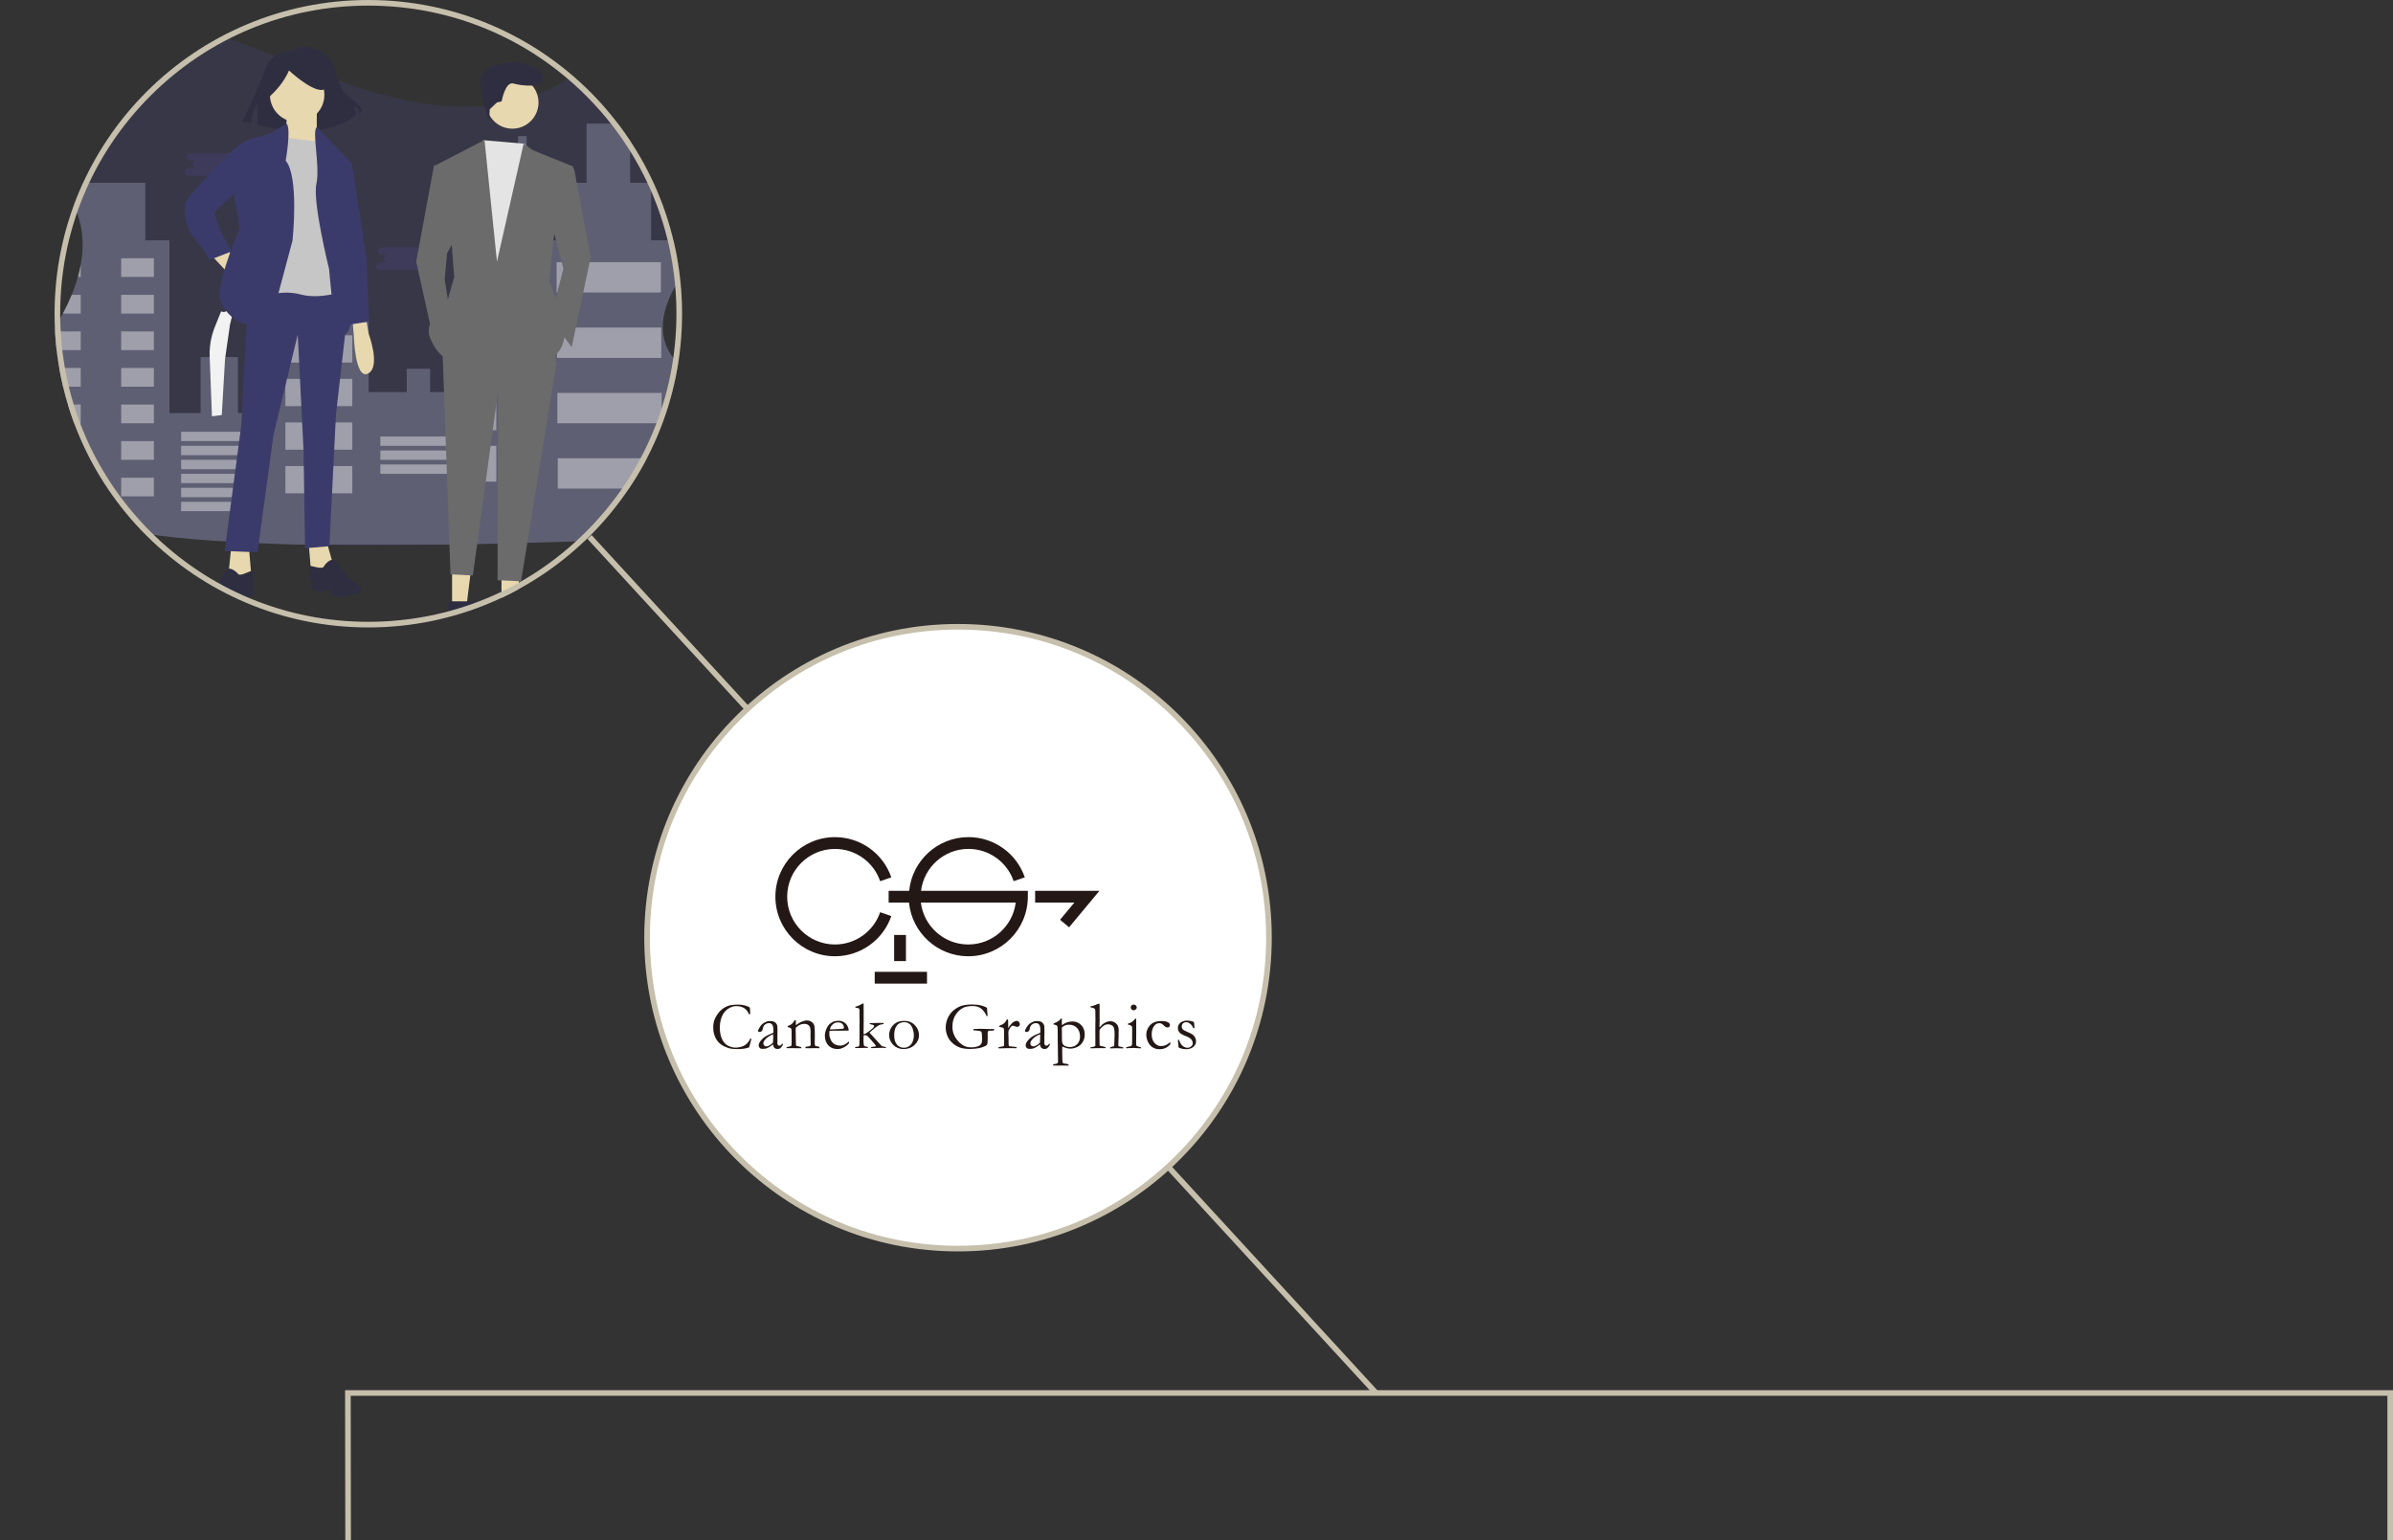 <?xml version="1.0" encoding="UTF-8"?>
<svg id="_レイヤー_2" data-name="レイヤー 2" xmlns="http://www.w3.org/2000/svg" xmlns:xlink="http://www.w3.org/1999/xlink" viewBox="0 0 1167.84 751.73">
  <rect x="0" y="0" width="1167.84" height="751.73" fill="#333333" stroke="none"/>
  <defs>
    <style>
      .cls-1 {
        fill: #231815;
      }

      .cls-1, .cls-2, .cls-3, .cls-4, .cls-5, .cls-6, .cls-7, .cls-8, .cls-9, .cls-10, .cls-11, .cls-12, .cls-13, .cls-14, .cls-15, .cls-16, .cls-17 {
        stroke-width: 0px;
      }

      .cls-18 {
        clip-path: url(#clippath);
      }

      .cls-2, .cls-19 {
        fill: none;
      }

      .cls-3 {
        fill: url(#_名称未設定グラデーション_3-2);
      }

      .cls-4 {
        fill: url(#_名称未設定グラデーション_3-3);
      }

      .cls-5 {
        fill: #c6bfac;
      }

      .cls-6 {
        fill: #e8d8af;
      }

      .cls-7 {
        fill: #e4e4e4;
      }

      .cls-19 {
        stroke: #c6bfac;
        stroke-miterlimit: 10;
        stroke-width: 2.74px;
      }

      .cls-8 {
        fill: url(#_名称未設定グラデーション_3);
      }

      .cls-9 {
        fill: #f2f2f2;
      }

      .cls-10 {
        fill: #2f2e41;
      }

      .cls-11 {
        fill: #3b3b6b;
      }

      .cls-12 {
        fill: #6b6b6b;
      }

      .cls-13 {
        fill: #bcbcd8;
        opacity: .3;
      }

      .cls-13, .cls-14, .cls-17 {
        isolation: isolate;
      }

      .cls-14 {
        fill: #6c63ff;
        opacity: .1;
      }

      .cls-15 {
        fill: #c6c6c6;
      }

      .cls-16, .cls-17 {
        fill: #fff;
      }

      .cls-17 {
        opacity: .4;
      }
    </style>
    <clipPath id="clippath">
      <circle class="cls-2" cx="179.74" cy="153.12" r="153.12"/>
    </clipPath>
    <linearGradient id="_名称未設定グラデーション_3" data-name="名称未設定グラデーション 3" x1="128.16" y1="1921.27" x2="128.57" y2="1921.27" gradientTransform="translate(-28.64 2132.83) scale(1 -1)" gradientUnits="userSpaceOnUse">
      <stop offset="0" stop-color="gray" stop-opacity=".25"/>
      <stop offset=".54" stop-color="gray" stop-opacity=".12"/>
      <stop offset="1" stop-color="gray" stop-opacity=".1"/>
    </linearGradient>
    <linearGradient id="_名称未設定グラデーション_3-2" data-name="名称未設定グラデーション 3" x1="128.48" y1="1920.94" x2="128.9" y2="1920.94" xlink:href="#_名称未設定グラデーション_3"/>
    <linearGradient id="_名称未設定グラデーション_3-3" data-name="名称未設定グラデーション 3" x1="128.48" x2="128.9" xlink:href="#_名称未設定グラデーション_3"/>
  </defs>
  <g id="_レイヤー_1-2" data-name="レイヤー 1">
    <g>
      <polyline class="cls-19" points="1166.48 751.73 1166.48 679.87 169.78 679.87 169.89 751.73"/>
      <line class="cls-19" x1="287.7" y1="262.06" x2="671.51" y2="679.84"/>
      <g>
        <g class="cls-18">
          <g>
            <path class="cls-14" d="M378.91,241.51c-1.59,2.45-3.54,4.64-5.78,6.5-.62.51-1.26,1.01-1.91,1.47-8.33,5.99-19.49,8.62-30.33,10.32-21.05,3.31-42.53,3.95-63.93,4.58-18.01.54-36.04,1.07-54.06,1.43-25.76.52-51.52.67-77.24,0-14.06-.37-28.11-1.02-42.14-1.95-26.04-1.78-52.76-4.93-75.43-15.92-4.15-1.98-8.11-4.33-11.85-7.01-6.16-4.49-11.23-9.91-13.94-16.34-4.36-10.33-2.06-21.95,2.93-32.08,3.02-6.13,6.94-11.86,11.01-17.55,2.41-3.38,4.87-6.73,7.21-10.14.24-.34.48-.69.72-1.04.45-.67.9-1.34,1.34-2.01,1.84-2.83,3.58-5.75,5.18-8.72,1.59-2.97,3.03-6.02,4.31-9.13,1.17-2.85,2.18-5.76,3.02-8.72.56-2,1.03-4,1.39-6,1.98-10.91.94-21.81-4.94-31.68-.06-.1-.12-.2-.18-.3l-.07-.12c-1.66-2.72-3.66-5.28-5.62-7.86-2.35-3.09-4.66-6.19-6.29-9.59-4.28-8.98-3.36-19.08-1.8-28.67,2.08-12.75,5.94-26.51,17.91-34.45,12.43-8.27,30.08-7.85,45.51-4.9,23.98,4.59,46.12,14.21,68.47,22.89,22.36,8.68,45.76,16.62,70.34,17.47,21.7.75,47.02-4.88,61.42-19.54,13.99-14.24,40.29-15.32,59.26-6.71,18.09,8.2,29.79,25.57,28.91,42.91-1.28,25.25-25.62,44.62-40.14,66.72-.65.99-1.29,2-1.89,3.02-5.7,9.64-9.22,20.71-5.01,30.74,5.64,13.44,22.4,20,36.53,28.45,6.82,4.08,13.05,8.6,17.08,14.55.15.21.29.43.43.64,5.68,8.79,5.25,20.02-.43,28.76Z"/>
            <path class="cls-13" d="M25.51,161.75c1.84-2.83,3.58-5.75,5.18-8.72,1.59-2.97,3.03-6.01,4.31-9.13,1.17-2.85,2.18-5.76,3.02-8.72.56-2,1.03-4,1.39-6,1.98-10.91.94-21.81-4.94-31.68-.06-.1-.12-.2-.18-.3l-5.7-7.98h42.33v28.1h11.77v84.3h15.19v-27.34h18.23v27.34h15.18v-46.71h.76v-24.3h14.43v24.3h33.42v36.46h18.61v-11.41h11.41v11.41h18.61v-107.86h24.3v-17.09h4.18v17.09h6.83v33.8h12.16v-28.1h10.25v-28.85h21.27v28.85h10.26v28.1h12.53v21.04c-5.7,9.64-9.22,20.71-5.01,30.74,5.64,13.44,22.4,20,36.53,28.45,6.82,4.08,13.05,8.6,17.08,14.56v29.41c-1.59,2.44-3.54,4.63-5.78,6.49-.62.51-1.26,1.01-1.91,1.47-8.33,5.99-19.49,8.62-30.33,10.32-21.05,3.31-42.53,3.95-63.93,4.58-18.01.54-36.04,1.07-54.06,1.43h-77.24c-14.06-.37-28.11-1.02-42.14-1.95-26.04-1.78-52.76-4.93-75.43-15.92-4.15-1.98-8.11-4.33-11.85-7.01v-65.97c2.41-3.38,4.87-6.73,7.21-10.14l2.06-3.06Z"/>
            <path class="cls-17" d="M39.4,129.17v6h-1.38c.54-2,1.01-4,1.38-6Z"/>
            <rect class="cls-17" x="59.15" y="126.05" width="15.95" height="9.12"/>
            <path class="cls-17" d="M39.4,143.91v9.11h-8.72c1.6-2.96,3.04-6,4.33-9.11h4.4Z"/>
            <rect class="cls-17" x="59.15" y="143.9" width="15.95" height="9.12"/>
            <polygon class="cls-17" points="25.51 161.75 39.4 161.75 39.4 170.87 23.45 170.87 23.45 164.82 25.51 161.75"/>
            <rect class="cls-17" x="59.15" y="161.75" width="15.95" height="9.12"/>
            <rect class="cls-17" x="23.45" y="179.6" width="15.95" height="9.12"/>
            <rect class="cls-17" x="59.15" y="179.6" width="15.95" height="9.12"/>
            <rect class="cls-17" x="23.45" y="197.45" width="15.95" height="9.12"/>
            <rect class="cls-17" x="59.15" y="197.45" width="15.95" height="9.12"/>
            <rect class="cls-17" x="23.45" y="215.3" width="15.95" height="9.12"/>
            <rect class="cls-17" x="59.15" y="215.3" width="15.95" height="9.12"/>
            <rect class="cls-17" x="23.45" y="233.15" width="15.95" height="9.12"/>
            <rect class="cls-17" x="59.15" y="233.15" width="15.95" height="9.12"/>
            <rect class="cls-17" x="88.39" y="210.74" width="37.22" height="4.56"/>
            <rect class="cls-17" x="88.39" y="217.58" width="37.22" height="4.56"/>
            <rect class="cls-17" x="88.39" y="224.42" width="37.22" height="4.56"/>
            <rect class="cls-17" x="185.62" y="213.03" width="37.22" height="4.56"/>
            <rect class="cls-17" x="185.62" y="219.86" width="37.22" height="4.56"/>
            <rect class="cls-17" x="185.62" y="226.69" width="37.22" height="4.56"/>
            <rect class="cls-17" x="88.39" y="231.25" width="37.22" height="4.56"/>
            <rect class="cls-17" x="88.39" y="238.09" width="37.22" height="4.56"/>
            <rect class="cls-17" x="88.39" y="244.93" width="37.22" height="4.56"/>
            <rect class="cls-17" x="139.28" y="163.65" width="10.25" height="13.29"/>
            <rect class="cls-17" x="161.69" y="163.65" width="10.25" height="13.29"/>
            <rect class="cls-17" x="139.28" y="184.92" width="10.25" height="13.29"/>
            <rect class="cls-17" x="161.69" y="184.92" width="10.25" height="13.29"/>
            <rect class="cls-17" x="139.28" y="206.19" width="10.25" height="13.29"/>
            <rect class="cls-17" x="161.69" y="206.19" width="10.25" height="13.29"/>
            <rect class="cls-17" x="139.28" y="227.46" width="10.25" height="13.29"/>
            <rect class="cls-17" x="161.69" y="227.46" width="10.25" height="13.29"/>
            <rect class="cls-17" x="228.53" y="92.26" width="13.67" height="17.47"/>
            <rect class="cls-17" x="228.53" y="117.32" width="13.67" height="17.47"/>
            <rect class="cls-17" x="228.53" y="142.39" width="13.67" height="17.47"/>
            <rect class="cls-17" x="228.53" y="167.45" width="13.67" height="17.47"/>
            <rect class="cls-17" x="228.53" y="192.51" width="13.67" height="17.47"/>
            <rect class="cls-17" x="228.53" y="217.58" width="13.67" height="17.47"/>
            <rect class="cls-17" x="271.64" y="127.95" width="50.89" height="14.81"/>
            <rect class="cls-17" x="271.82" y="159.86" width="50.89" height="14.81"/>
            <rect class="cls-17" x="272.01" y="191.76" width="50.89" height="14.81"/>
            <rect class="cls-17" x="272.2" y="223.66" width="50.89" height="14.81"/>
            <path class="cls-17" d="M34.47,97.19v.3c-.06-.1-.12-.2-.18-.3h.18Z"/>
            <path class="cls-17" d="M378.91,212.11v5.48h-17.08v-20.03c6.82,4.07,13.05,8.59,17.08,14.55Z"/>
            <path class="cls-17" d="M378.91,227.46v14.05c-1.59,2.45-3.54,4.64-5.78,6.5-.62.51-1.26,1.01-1.91,1.47h-9.39v-22.02h17.09Z"/>
            <path class="cls-14" d="M116.76,78.46h-2.61c1.01,0,1.83-.82,1.83-1.83,0-1.01-.82-1.83-1.83-1.83h-21.17c-1.01,0-1.83.82-1.83,1.83,0,1.01.82,1.83,1.83,1.83h2.61c-1.01.04-1.8.9-1.75,1.91.04.95.8,1.71,1.75,1.75h-3.66c-1.01,0-1.83.82-1.83,1.83,0,1.01.82,1.83,1.83,1.83h21.17c1.01,0,1.83-.82,1.83-1.83,0-1.01-.82-1.83-1.83-1.83h3.66c1.01-.04,1.8-.9,1.75-1.91-.04-.95-.8-1.71-1.75-1.75Z"/>
            <path class="cls-14" d="M210.18,124.41h-2.61c1.01,0,1.83-.82,1.83-1.83,0-1.01-.82-1.83-1.83-1.83h-21.17c-1.01,0-1.83.82-1.83,1.83,0,1.01.82,1.83,1.83,1.83h2.61c-1.01.04-1.8.9-1.75,1.91.04.95.8,1.71,1.75,1.75h-3.66c-1.01,0-1.83.82-1.83,1.83,0,1.01.82,1.83,1.83,1.83h21.17c1.01,0,1.83-.82,1.83-1.83,0-1.01-.82-1.83-1.83-1.83h3.66c1.01-.04,1.8-.9,1.75-1.91-.04-.95-.8-1.71-1.75-1.75Z"/>
            <path class="cls-14" d="M369.31,64.41h-2.61c1.01,0,1.83-.82,1.83-1.83s-.82-1.83-1.83-1.83h-21.17c-1.01,0-1.83.82-1.83,1.83,0,1.01.82,1.83,1.83,1.83h2.61c-1.01,0-1.83.82-1.83,1.83,0,1.01.82,1.83,1.83,1.83h-3.66c-1.01.04-1.8.9-1.75,1.91.04.95.8,1.71,1.75,1.75h21.16c1.01.04,1.87-.74,1.91-1.75s-.74-1.87-1.75-1.91c-.05,0-.1,0-.16,0h3.66c1.01,0,1.83-.82,1.83-1.83,0-1.01-.82-1.83-1.83-1.83Z"/>
            <path class="cls-8" d="M99.93,211.41c-.27.19-.42.3-.42.3.15-.08.3-.18.42-.3Z"/>
            <path class="cls-3" d="M100.26,211.73l-.42.31c.15-.08.3-.18.42-.31Z"/>
            <path class="cls-4" d="M100.26,211.41c-.27.19-.42.3-.42.3.15-.08.3-.18.42-.3Z"/>
            <path class="cls-9" d="M114.47,149.23s-4.3,4.17-6.56,2.72l-3.07,7.64c-1.88,4.67-2.73,9.69-2.5,14.73l1.09,28.87,4.8-.64,1.6-27.38,2.4-16.65,2.24-9.29Z"/>
            <g>
              <g>
                <polygon class="cls-6" points="220.63 295.79 227.67 295.79 231.01 268.65 220.63 268.65 220.63 295.79"/>
                <path class="cls-10" d="M218.83,293.5h13.86s0,0,0,0c4.88,0,8.83,3.95,8.83,8.83v.29h-22.7s0-9.12,0-9.12Z"/>
                <polygon class="cls-6" points="244.74 295.79 251.78 295.79 255.13 268.65 244.74 268.65 244.74 295.79"/>
                <path class="cls-10" d="M242.94,293.5h13.86s0,0,0,0c4.88,0,8.83,3.95,8.83,8.83v.29h-22.7s0-9.12,0-9.12Z"/>
                <polygon class="cls-12" points="271.49 177.53 254.29 283.73 242.81 283.15 243.09 185.64 271.49 177.53"/>
                <path class="cls-12" d="M225.13,145.08l41.72.58,4.64,31.87-28.39,13.33-12.34,90.01-10.91-.57-3.98-111.45,9.27-23.76Z"/>
                <circle class="cls-6" cx="250.05" cy="50.05" r="12.75"/>
                <polygon class="cls-7" points="256.01 70.16 263.37 79.6 259.9 152.03 232.67 151.45 228.03 88.29 233.82 72.07 235.92 68.43 256.01 70.16"/>
                <path class="cls-12" d="M268.59,106.84l6.37,24.34-6.37,24.34,10.43,13.91,9.27-44.04s-6.95-35.92-7.53-39.98-1.74-4.64-1.74-4.64l-4.64.58-5.79,25.49Z"/>
                <polygon class="cls-12" points="222.24 116.11 218.18 123.64 217.02 136.39 219.34 150.87 211.23 164.2 203.11 127.7 211.81 80.76 215.28 80.76 222.24 116.11"/>
                <path class="cls-10" d="M239.02,53.35l-.3,5.15s-3.74-8.45-4.32-17.15c-.58-8.69,9.27-10.43,15.06-11.01,5.79-.58,15.64,3.48,15.64,8.11s-10.43,3.48-14.49,2.32c-4.06-1.16-5.79,8.69-5.79,8.69l-2.32.58-3.49,3.3Z"/>
                <path class="cls-12" d="M270.33,114.95l-2.32,22.02,4.64,13.33,2.9,12.75s0,12.17-11.59,12.75c-11.59.58-45.19-.58-45.19-.58,0,0-4.64-.58-8.69-9.85-4.06-9.27,8.11-17.96,8.11-17.96l3.48-12.17-1.16-15.07-8.11-39.4,24.05-12.46,6.08,59.39,13.04-57.65,4.35,3.19,18.54,7.53-8.11,34.19Z"/>
              </g>
              <g>
                <path class="cls-10" d="M140.98,25.52s-8.02-2.12-12.08,9.43c-4.06,11.55-10.8,24.44-10.8,24.44l4.54.73s.45-7.88,3.14-9.23l-.26,10.1s34.36,8.84,48.28-5.23l-.89-3.85s2.27.37,2.56,3.7l1.53-1.81s-1.95-3.19-7.33-7.22c-3.53-2.64-5.13-8.1-5.82-11.54-.54-2.88-1.93-5.52-4-7.59-3.65-3.57-10.06-7.15-18.86-1.95Z"/>
                <polygon class="cls-6" points="103.38 124.81 111.44 133.46 115.63 127.77 111.09 121.49 103.38 124.81"/>
                <polygon class="cls-6" points="112.83 267.32 111.37 281.44 118.26 284.19 122.62 280.49 121.43 266.59 112.83 267.32"/>
                <polygon class="cls-6" points="159.15 263.38 162.98 277.05 156.65 280.92 151.73 278.01 150.55 264.11 159.15 263.38"/>
                <polygon class="cls-11" points="121.38 140.61 117.75 207.58 109.63 268.93 125.69 269.56 133.48 212.24 145.31 163.24 148.16 220.32 148.85 267.59 160.76 266.58 163.96 202.31 169.46 154.27 167.71 136.67 121.38 140.61"/>
                <path class="cls-10" d="M115.89,279.73s-3.65-3.69-5.46-1.54c-1.82,2.15-5.77,10.49-5.77,10.49,0,0-10.08,6.86-1.37,7.45,8.72.59,11.25-.96,11.19-1.62-.06-.66,1.1-2.76,1.1-2.76l3.37.38,4.52-1.72s.95-12.36-1-11.72c-1.95.64-5.75,2.96-6.58,1.03Z"/>
                <path class="cls-10" d="M158.24,276.12s2.97-4.25,5.13-2.44,7.46,9.36,7.46,9.36c0,0,11.1,5.06,2.6,7.11-8.49,2.06-11.25.96-11.31.3-.06-.66-1.55-2.53-1.55-2.53l-3.25.94-4.75-.93s-3.02-12.02-1-11.72c2.03.3,6.17,1.95,6.66-.09Z"/>
                <circle class="cls-6" cx="145.02" cy="46.28" r="13.28"/>
                <path class="cls-6" d="M154.66,53.79s-.37,11.36.52,13.95c.89,2.59,2.55,6.45,2.55,6.45l-21.51-2.17s4.89-13.08,3.39-14.95c-1.49-1.87,15.05-3.28,15.05-3.28Z"/>
                <path class="cls-15" d="M158,69.51l-22.23-2.78-6.04,77.84c5.54-2.03,11.56-2.31,17.26-.8,9.55,2.52,21.84-1.86,21.84-1.86l-8.78-71.91-2.04-.49Z"/>
                <path class="cls-11" d="M139.7,60.27l-7.41,4.75-9.76,2.83-8.45,26.05,2.84,17.76s-9.51,21.47-9.87,32.83c0,0,2.79,17.09,24.57,14.57l11.13-41.61s3.37-30.95-3.32-39.05c0,0,2.89-16.49.27-18.15Z"/>
                <path class="cls-11" d="M126.5,67.52l-2.17-.18-1.8.52s-4.58,1.06-9.48,6.14c-4.9,5.08-21.53,21.16-22.52,25.24s.24,10.64,2.56,14.45c2.32,3.8,6.74,8.76,6.74,8.76l2.38,4.46,10.97-4.27s-8.46-13.28-8.31-19.29l12.34-11.71,9.28-24.12Z"/>
                <path class="cls-11" d="M154.62,62.02l11.05,11.5,5.86,6.17-4.7,23.06-1.68,19.47s10.53,29.77,4.7,39.59c0,0-3.58,4.97-5.35-.21-1.77-5.18-3.91-30.33-3.91-30.33,0,0-8.11-32.64-6.19-41.47,1.92-8.83-2.36-26.02.23-27.79Z"/>
                <path class="cls-6" d="M172.1,156.96l.56,6.62s.53,21.95,6.93,18.74c6.39-3.21.35-19.36.35-19.36l-1.28-7.22-6.56,1.22Z"/>
                <path class="cls-10" d="M130.33,48.24c4.72-4.07,8.44-8.61,10.71-13.83,0,0,10.11,9.48,15.8,9.51,5.69.03-.53-12.36-.53-12.36l-10.48-1.69-9.66,1.86-7.26,5.79,1.43,10.73Z"/>
                <polygon class="cls-11" points="166.07 78.15 171.53 79.69 172.75 86.25 178.83 126.39 180.1 156.95 170.23 158.45 164.05 124.98 159.57 88.04 166.07 78.15"/>
              </g>
            </g>
          </g>
        </g>
        <path class="cls-5" d="M179.74,2.74c40.17,0,77.93,15.64,106.33,44.04s44.04,66.17,44.04,106.33-15.64,77.93-44.04,106.33c-28.4,28.4-66.17,44.04-106.33,44.04s-77.93-15.64-106.33-44.04c-28.4-28.4-44.04-66.17-44.04-106.33s15.64-77.93,44.04-106.33S139.58,2.74,179.74,2.74M179.74,0C95.18,0,26.63,68.55,26.63,153.12s68.55,153.11,153.12,153.11,153.12-68.55,153.12-153.11S264.31,0,179.74,0h0Z"/>
      </g>
      <g>
        <g>
          <path class="cls-16" d="M467.53,609.4c-83.67,0-151.75-68.07-151.75-151.75s68.07-151.75,151.75-151.75,151.75,68.07,151.75,151.75-68.07,151.75-151.75,151.75Z"/>
          <path class="cls-5" d="M467.53,307.28c40.17,0,77.93,15.64,106.33,44.04,28.4,28.4,44.04,66.17,44.04,106.33s-15.64,77.93-44.04,106.33c-28.4,28.4-66.17,44.04-106.33,44.04s-77.93-15.64-106.33-44.04c-28.4-28.4-44.04-66.17-44.04-106.33s15.64-77.93,44.04-106.33c28.4-28.4,66.17-44.04,106.33-44.04M467.53,304.54c-84.56,0-153.12,68.55-153.12,153.12s68.55,153.12,153.12,153.12,153.12-68.55,153.12-153.12-68.55-153.12-153.12-153.12h0Z"/>
        </g>
        <g>
          <g>
            <path class="cls-1" d="M449.49,434.77c1.42-11.51,11.25-20.45,23.14-20.45,9.97,0,18.83,6.33,22.06,15.75l5.44-1.87c-4.03-11.74-15.08-19.63-27.5-19.63-15.06,0-27.48,11.51-28.93,26.2h-10.02v5.75h9.93c1.45,14.69,13.87,26.2,28.93,26.2,16.03,0,29.07-13.04,29.07-29.07v-2.87h-52.12ZM472.54,460.97c-11.89,0-21.72-8.94-23.14-20.45h46.29c-1.42,11.51-11.26,20.45-23.14,20.45Z"/>
            <path class="cls-1" d="M407.48,466.72c-16.03,0-29.07-13.04-29.07-29.07s13.04-29.07,29.07-29.07c12.42,0,23.47,7.89,27.5,19.63l-5.44,1.87c-3.23-9.42-12.1-15.75-22.06-15.75-12.86,0-23.32,10.46-23.32,23.32s10.46,23.32,23.32,23.32c9.97,0,18.83-6.33,22.06-15.75l5.44,1.87c-4.03,11.74-15.08,19.63-27.5,19.63Z"/>
            <polygon class="cls-1" points="521.74 452.58 517.32 448.91 524.3 440.52 505.17 440.52 505.17 434.77 536.56 434.77 521.74 452.58"/>
            <rect class="cls-1" x="426.89" y="474.31" width="25.51" height="5.75"/>
            <rect class="cls-1" x="436.37" y="456.32" width="5.75" height="12.75"/>
          </g>
          <g>
            <path class="cls-1" d="M365.91,491.7c.13.83.19,1.69.19,2.57,0,.17,0,.41-.02.7-.15.03-.27.05-.34.05-.06,0-.16-.01-.28-.03-.45-1.27-1.2-2.24-2.23-2.92-1.03-.68-2.3-1.02-3.82-1.02-.8,0-1.48.09-2.03.28-.97.34-1.83.8-2.57,1.39-.74.59-1.36,1.29-1.87,2.11-.51.82-.91,1.81-1.21,2.97-.3,1.16-.45,2.35-.45,3.57,0,2.32.35,4.23,1.06,5.74.7,1.51,1.67,2.59,2.89,3.23,1.22.64,2.46.97,3.7.97l.76-.02c.87-.11,1.46-.21,1.77-.31.79-.23,1.44-.5,1.96-.8.51-.31,1.02-.74,1.51-1.31.49-.56.91-1.22,1.26-1.97l.19-.07c.05,0,.14.03.24.1-.01.26-.02.43-.03.5-.45,1.83-.79,3.08-.99,3.75-.17.04-.39.11-.65.2-1.27.43-2.96.65-5.08.65-1.71,0-2.99-.12-3.84-.35-.85-.23-1.78-.6-2.78-1.09-1-.49-1.88-1.14-2.64-1.96-.76-.81-1.37-1.84-1.84-3.08-.47-1.24-.7-2.59-.7-4.05,0-1.39.18-2.6.55-3.63.37-1.03.94-2.08,1.71-3.14.77-1.06,1.68-1.94,2.72-2.65,1.04-.7,2.21-1.2,3.48-1.49.9-.19,2.17-.29,3.82-.29,1.2,0,2.33.16,3.39.48,1.06.32,1.77.63,2.13.93Z"/>
            <path class="cls-1" d="M382,509.37c.06.14.1.24.1.31,0,.16-.13.45-.39.86-.34.54-.71.94-1.12,1.19-.26.16-.62.24-1.07.24-.78,0-1.36-.24-1.75-.71-.24-.28-.41-.79-.5-1.51l-1.82,1.27c-.64.37-1.13.6-1.46.7-.54.14-1.19.21-1.95.21-.55,0-.99-.17-1.31-.5-.32-.33-.48-.75-.48-1.27,0-.75.46-1.64,1.38-2.68.92-1.04,2.16-1.89,3.74-2.55,1.11-.47,1.79-.76,2.04-.89.02-.36.03-.75.03-1.17,0-1.37-.19-2.31-.58-2.79-.39-.49-.94-.73-1.65-.73s-1.45.29-2.1.88c-.4.37-.71,1.06-.91,2.08-.06.28-.19.58-.37.91-.47.3-.84.46-1.12.46-.24,0-.45-.07-.65-.21-.11-.08-.16-.16-.16-.26,0-.28.3-.92.9-1.91.6-.99,1.36-1.73,2.27-2.23.91-.49,1.71-.74,2.4-.74.93,0,1.62.08,2.08.25.45.17.86.46,1.2.89.35.42.56.88.63,1.38.04.24.06,1.09.06,2.55l-.05,2.58.02,1.88c0,.25,0,.46-.02.63-.01.31-.02.55-.02.7,0,.36.1.64.31.86.21.22.45.32.73.32.41,0,.76-.21,1.06-.62l.19-.26c.05-.03.17-.07.36-.11ZM377.24,508.9c.08-1.37.11-2.34.11-2.91,0-.29-.02-.69-.05-1.19-.73.26-1.5.66-2.31,1.19-.81.53-1.46,1.14-1.94,1.84-.35.5-.52.97-.52,1.41s.14.77.43,1.06c.29.28.65.42,1.08.42.34,0,.74-.12,1.22-.36.63-.31,1.29-.8,1.97-1.46Z"/>
            <path class="cls-1" d="M383.92,511.04c.27-.08.58-.14.94-.19.68-.1,1.09-.21,1.23-.34.14-.13.2-.43.2-.89l.03-.58c.01-.22.02-.49.02-.83l-.03-4.97c0-.67-.09-1.1-.26-1.3-.29-.3-.83-.51-1.62-.63v-.59c.79-.22,1.4-.5,1.82-.85.62-.49,1.14-1.15,1.56-1.99l.55.02c.03.51.05.87.05,1.09v1.08l.02.29c.13-.09.28-.2.45-.33.65-.49,1.32-.89,2-1.2.68-.31,1.29-.52,1.82-.64.34-.09.71-.13,1.14-.13.89,0,1.65.24,2.29.72.64.48,1.05,1.04,1.24,1.68.19.65.28,1.93.28,3.85v2.46c0,.07,0,.28-.02.65-.02.37-.02.79-.02,1.27,0,.76.03,1.24.1,1.45.05.14.19.28.42.42,1.04.14,1.65.31,1.82.5v.13c0,.11-.03.24-.1.41h-.31l-2.14-.03-2.11.05c-.78.02-1.5.02-2.16-.02l-.1-.34c0-.07.04-.15.11-.26.29-.13.7-.22,1.23-.26.31-.02.53-.05.65-.1.12-.04.27-.13.44-.26.13-.26.19-.48.19-.65,0-.08-.01-.23-.03-.46-.03-.5-.05-1.74-.06-3.72v-.85l.03-1.3c0-1.4-.28-2.36-.84-2.9-.56-.53-1.32-.8-2.26-.8-.73,0-1.43.16-2.13.48-.69.32-1.36.8-2.01,1.44-.02.52-.03.96-.03,1.33l.05,3.59c0,1.87.03,3.02.08,3.44.02.17.06.29.11.36.09.09.26.16.52.21.26.05.56.13.9.23.34.1.57.16.67.18.22.05.36.16.44.32l-.02.33h-1.71l-3.51-.05c-.81.01-1.33.02-1.54.02h-.41l-.03-.21c0-.08.02-.18.05-.33Z"/>
            <path class="cls-1" d="M414.14,503l-6.51.05h-1.23c-.5,0-1.01.02-1.53.07-.1.32-.15.55-.15.67l.02.16v.16l-.02.8c0,.66.21,1.47.63,2.43.42.96,1.01,1.69,1.79,2.19.77.5,1.74.77,2.9.8.62-.03,1.11-.11,1.48-.23.37-.12.89-.4,1.56-.83l1.17-.96.1.65c0,.08,0,.16-.02.24-.49.62-1.1,1.16-1.85,1.62-.75.47-1.51.81-2.27,1.02-.37.1-.97.15-1.82.15-.77,0-1.53-.16-2.27-.47-1.1-.48-1.97-1.24-2.61-2.3-.63-1.06-.95-2.34-.95-3.84,0-.48.09-1.09.27-1.84.18-.75.5-1.54.97-2.39.31-.57.7-1.04,1.15-1.41.65-.52,1.22-.88,1.71-1.09.7-.29,1.52-.44,2.45-.44,1.01,0,1.83.18,2.47.55.87.49,1.51,1.12,1.94,1.88.43.77.64,1.47.64,2.11v.23ZM405.08,502.42h.76c.55,0,2.2-.09,4.94-.26.43-.02.7-.06.8-.13.19-.21.29-.39.29-.55,0-.34-.11-.72-.32-1.15-.22-.43-.55-.76-1-.99-.45-.23-.97-.35-1.57-.35-1.26,0-2.26.47-3.02,1.41-.58.71-.88,1.39-.88,2.01Z"/>
            <path class="cls-1" d="M417.34,511.56l-.03-.47c.09-.06.17-.11.24-.12.08-.02.35-.04.82-.07.47-.03.77-.14.89-.32.12-.18.18-.92.18-2.22l.03-6.41-.03-1.14c0-.1.01-.46.03-1.09.02-.29.03-.64.03-1.06l-.06-2.82.02-2.47c0-.59-.08-.98-.25-1.14-.17-.17-.76-.32-1.78-.46v-.19c0-.07,0-.16.02-.28.62-.13,1.16-.29,1.64-.49.25-.11.88-.44,1.9-1.01h.5c-.01.25-.02.4-.02.46v1.41l-.02.7.05,1.28-.02,1.93.02,3.22-.05,4v1.23c0,.15,0,.36.02.63l.18.02c.37,0,.74-.14,1.12-.41,1.7-1.21,2.77-2.04,3.2-2.48.43-.44.65-.76.65-.95,0-.12-.07-.27-.21-.45-.32-.17-.69-.29-1.09-.36-.12-.02-.25-.05-.39-.08-.19-.05-.36-.09-.49-.11l-.03-.16c0-.08.03-.18.08-.33,1.71-.06,3.2-.1,4.47-.1.71,0,1.48.02,2.29.05v.21c0,.08-.03.17-.08.29-.16.03-.42.08-.76.15-.67.11-1.18.26-1.53.45-.83.44-1.69,1.06-2.58,1.87-.53.48-.99.88-1.38,1.2l-.58.5c.04.08.11.17.21.28.04.04.13.14.26.29.13.15.36.41.7.76,1.17,1.23,2.04,2.19,2.6,2.86.18.22.39.45.62.71.84.94,1.34,1.47,1.48,1.58.3.2.75.35,1.35.45.28.05.53.1.73.15.04.13.06.23.06.31l-.02.16c-.77-.06-1.32-.1-1.66-.1h-.29l-4.52.13c-.17.02-.29.03-.36.03-.11,0-.22-.02-.34-.07-.03-.09-.05-.16-.05-.23v-.11c.06-.1.12-.16.18-.18,1.07-.09,1.69-.16,1.86-.21.1-.02.19-.08.27-.18,0-.18-.16-.48-.47-.89-.31-.41-1.1-1.32-2.35-2.71-.8-.89-1.32-1.41-1.55-1.55-.23-.15-.56-.22-.97-.22h-.62c-.04.39-.06,1.28-.06,2.67,0,1.3.11,2.13.32,2.49.12.21.4.33.84.39.44.05.73.14.86.24.09.07.14.22.16.46-.65-.01-1.2-.02-1.64-.02-.71,0-1.49.02-2.34.05-.51.02-.91.03-1.2.03-.22,0-.57,0-1.07-.02Z"/>
            <path class="cls-1" d="M433.91,505.05c0-.74.15-1.52.46-2.36.31-.84.78-1.59,1.4-2.26.63-.67,1.29-1.16,2-1.49.99-.45,2.19-.68,3.61-.68,2.02,0,3.72.69,5.08,2.08,1.36,1.39,2.04,3.05,2.04,5,0,1.73-.71,3.28-2.14,4.64-1.42,1.36-3.22,2.04-5.4,2.04-1.34,0-2.61-.35-3.8-1.06-.89-.53-1.65-1.32-2.29-2.36-.64-1.04-.96-2.23-.96-3.56ZM441.1,511.38c.82,0,1.62-.22,2.38-.67.76-.44,1.37-1.16,1.83-2.14.46-.98.68-2.11.68-3.4,0-.84-.18-1.82-.53-2.94-.35-1.11-.89-1.95-1.63-2.51-.73-.56-1.59-.84-2.58-.84-.72,0-1.45.17-2.19.5-.74.34-1.37.98-1.89,1.93-.52.95-.77,2.31-.77,4.06,0,1.97.45,3.46,1.34,4.48.89,1.01,2.01,1.52,3.34,1.52Z"/>
            <path class="cls-1" d="M481.68,491.86l.18,2.47c.06.75.1,1.26.1,1.53l-.45.08c-.73-1.65-1.63-2.88-2.7-3.7-1.08-.82-2.4-1.23-3.96-1.23-1.91,0-3.39.23-4.45.7-1.54.66-2.85,1.81-3.95,3.44-1.09,1.64-1.64,3.61-1.64,5.91,0,1.33.2,2.53.6,3.59.4,1.06.97,2.05,1.7,2.96.73.91,1.59,1.71,2.59,2.38.65.44,1.42.78,2.32,1.01.51.12,1.27.18,2.27.18.65,0,1.37-.09,2.16-.28.79-.18,1.39-.43,1.79-.74.4-.31.67-.66.82-1.05.15-.39.22-1.15.22-2.27,0-1.87-.12-2.96-.37-3.27-.25-.31-1.03-.51-2.36-.61l-.65-.05-.44.02c-.06-.01-.15-.03-.26-.05l-.24-.41c0-.05.04-.12.11-.21.56-.09,1.79-.13,3.67-.13.42,0,1.11.01,2.06.03l1.67.07,1.51-.02c.29,0,.64.01,1.06.03.08.01.12.03.15.06.02.03.03.07.03.14,0,.12-.03.27-.08.45-.46.1-.81.15-1.06.15l-1.06-.02c-.36,0-.64.12-.86.37-.11.12-.16.53-.16,1.22l.02,2.13c0,1.46-.06,2.39-.18,2.79-.06.24-.2.45-.41.64-.21.19-.64.41-1.3.67-.94.38-1.8.63-2.57.76-1.43.25-2.81.37-4.14.37-2.14,0-3.9-.27-5.27-.82-1.37-.55-2.55-1.31-3.54-2.28s-1.7-1.96-2.12-2.96c-.64-1.46-.96-2.95-.96-4.47,0-1.89.5-3.75,1.5-5.56,1-1.81,2.62-3.29,4.85-4.43,1.57-.8,3.7-1.2,6.4-1.2,1.86,0,3.39.16,4.57.49,1.19.32,2.13.69,2.82,1.1Z"/>
            <path class="cls-1" d="M487.32,511.63l-.06-.21c0-.08.05-.19.15-.34l.96-.19,1.35-.24c.11-.05.18-.13.23-.23.06-.14.1-.56.1-1.25,0-3.68-.02-5.8-.06-6.36-.04-.57-.14-.93-.29-1.08-.15-.15-.54-.27-1.17-.36-.37-.05-.66-.12-.88-.21l.06-.49c1.14-.47,1.9-.87,2.29-1.2.54-.49,1-1.13,1.38-1.92l.55.02c.07.54.1,1.74.1,3.61l-.02.28c0,.07.01.17.03.31.41-.75.93-1.43,1.54-2.06l.37-.37c.15-.17.3-.31.44-.41.76-.45,1.32-.68,1.69-.68.48,0,.87.16,1.17.48.3.32.45.71.45,1.18,0,.37-.11.66-.32.86-.29.27-.63.41-1.01.41-.17,0-.51-.09-1.02-.28-.51-.18-.84-.28-1.01-.28-.3,0-.51.05-.63.15-.3.24-.67.73-1.1,1.46-.34.55-.5,1.06-.5,1.53l.08,2.69.03,3.22c.03.37.08.61.13.72.04.08.15.17.32.28,1.17.1,1.86.17,2.08.21.15.01.27.02.34.03.47.01.79.08.97.2.1.05.15.14.15.24,0,.07-.04.15-.13.26l-1.8-.03-.68-.02-.99.02h-1.66l-.89.05-2.73.05Z"/>
            <path class="cls-1" d="M512.29,509.37c.06.14.1.24.1.31,0,.16-.13.45-.39.86-.34.54-.71.94-1.12,1.19-.26.16-.62.24-1.07.24-.78,0-1.36-.24-1.75-.71-.24-.28-.41-.79-.5-1.51l-1.82,1.27c-.64.37-1.13.6-1.46.7-.54.14-1.19.21-1.95.21-.55,0-.99-.17-1.31-.5-.32-.33-.48-.75-.48-1.27,0-.75.46-1.64,1.38-2.68.92-1.04,2.16-1.89,3.74-2.55,1.11-.47,1.79-.76,2.03-.89.02-.36.03-.75.03-1.17,0-1.37-.19-2.31-.58-2.79-.39-.49-.94-.73-1.65-.73s-1.45.29-2.1.88c-.4.37-.71,1.06-.91,2.08-.06.28-.19.58-.37.91-.47.3-.84.46-1.12.46-.24,0-.45-.07-.65-.21-.11-.08-.16-.16-.16-.26,0-.28.3-.92.9-1.91.6-.99,1.36-1.73,2.27-2.23.91-.49,1.71-.74,2.4-.74.93,0,1.62.08,2.08.25.45.17.86.46,1.2.89.35.42.56.88.63,1.38.04.24.07,1.09.07,2.55l-.05,2.58.02,1.88c0,.25,0,.46-.02.63-.01.31-.02.55-.02.7,0,.36.1.64.31.86.21.22.45.32.73.32.41,0,.76-.21,1.06-.62l.2-.26c.05-.03.17-.07.36-.11ZM507.53,508.9c.08-1.37.11-2.34.11-2.91,0-.29-.02-.69-.05-1.19-.73.26-1.5.66-2.31,1.19-.82.53-1.46,1.14-1.94,1.84-.35.5-.52.97-.52,1.41s.14.77.43,1.06c.29.28.65.42,1.08.42.34,0,.74-.12,1.22-.36.63-.31,1.29-.8,1.97-1.46Z"/>
            <path class="cls-1" d="M513.98,520.07c-.01-.12-.02-.23-.02-.33,0-.08.01-.17.03-.28l1.64-.32c.26-.13.47-.29.64-.47.05-.2.08-.39.08-.58,0-1.67-.04-4.84-.13-9.53l-.05-5.94c-.02-.94-.08-1.54-.18-1.79-.05-.13-.14-.23-.24-.31-.27-.21-.81-.38-1.62-.52l.1-.5c1.17-.5,1.95-.89,2.35-1.17.4-.28.77-.67,1.13-1.17l.19-.05c.08,0,.18.03.33.1-.01.68-.02,1.13-.02,1.35l.02,1.79c.8-.61,1.63-1.06,2.5-1.36.87-.3,1.76-.45,2.7-.45,1.67,0,3.08.59,4.22,1.76,1.15,1.18,1.72,2.69,1.72,4.54,0,1.38-.32,2.61-.97,3.7-.64,1.09-1.53,1.91-2.67,2.45-1.13.54-2.28.81-3.42.81-.98,0-2.09-.27-3.35-.8-.21-.09-.39-.16-.55-.23-.02.87-.03,1.64-.03,2.31,0,3.35.09,5.23.28,5.63.1.22.4.35.91.39.87.06,1.45.19,1.73.37.16.1.27.29.33.58l-1.61.03-1.46-.03-2.44.02-2.12-.03ZM518.24,501.48c-.02.15-.03.29-.03.42,0,3.87.04,6.03.11,6.5.15.86.45,1.46.91,1.8.7.55,1.71.83,3.02.83s2.5-.47,3.43-1.41c.93-.94,1.4-2.15,1.4-3.65,0-1.8-.49-3.22-1.48-4.27-.99-1.05-2.29-1.58-3.9-1.58-.68,0-1.31.11-1.88.33-.57.22-1.1.56-1.58,1.02Z"/>
            <path class="cls-1" d="M532.2,511.17c1.27-.23,2-.4,2.19-.52.12-.08.18-.25.18-.52l-.02-1.07.02-1.9-.03-4.84.02-1.8v-1.28l.05-1.57c0-2.47-.02-3.94-.07-4.42-.05-.48-.14-.78-.28-.9-.26-.25-.97-.51-2.14-.78v-.08c0-.08.01-.18.03-.33.15-.02.3-.05.44-.08.14-.03.28-.05.41-.07,1.29-.37,2.23-.73,2.81-1.07h.8c.02.3.03,1.26.03,2.88l-.02,2.06.02,2.67-.06,3.28c0,.19.01.41.03.65.68-.79,1.18-1.32,1.5-1.58.56-.46,1.17-.82,1.81-1.08.64-.27,1.31-.4,2.02-.4,1.33,0,2.42.56,3.27,1.69.49.66.73,1.59.73,2.81l-.05,1.66.02.92-.06,1.61c-.04,1.33-.07,2.12-.07,2.37,0,.28.01.66.03,1.14l.93.21c.62.13,1.09.25,1.43.36l-.02.5-3.46-.1c-.19,0-.73.02-1.59.06-.53.02-.84.03-.93.03h-.36c-.05-.1-.08-.18-.08-.24v-.15c.15-.19.43-.32.84-.39l.97-.23c.13-.11.21-.22.23-.34.04-.28.09-1.68.15-4.18l.03-1.2c.04-1.26-.06-2.31-.29-3.15-.15-.57-.5-1.03-1.03-1.37-.54-.34-1.16-.51-1.86-.51-.59,0-1.14.12-1.66.37-.36.18-.79.5-1.29.96-.5.45-.85.84-1.04,1.17-.13.22-.2.57-.2,1.07l.02,1.13-.03,1.18c0,.1.02.77.05,2.02l-.02,1.04.03,1.13c.01.16.03.28.05.36l2.29.55c.12.03.3.1.54.2l.05.18c0,.06-.03.14-.08.27-.31.01-.55.02-.71.02l-1.27-.02-2.79.03-2.1.06c-.11-.01-.27-.02-.49-.03l-.02-.11c0-.09.04-.2.13-.33Z"/>
            <path class="cls-1" d="M550.48,500.05l.02-.48c.7-.21,1.08-.33,1.14-.36.39-.17.8-.44,1.23-.8.43-.36.79-.76,1.08-1.21.13-.02.23-.03.31-.03l.19.02c.04.52.07.9.07,1.14,0,.05-.01.3-.03.73v.86l.02,4.68-.05,4.95c-.01.4.05.68.2.84.14.16.56.33,1.25.53.43.12.76.22.97.31.03.08.05.14.05.19,0,.07-.03.15-.08.24-.42-.01-.96-.04-1.62-.08-.9-.08-1.49-.11-1.79-.11-.14,0-1.01.03-2.6.08-.32.01-.64.04-.94.08-.05,0-.14-.02-.26-.05-.05-.08-.08-.14-.08-.19,0-.15.1-.27.31-.36.04-.02.6-.15,1.66-.37.35-.06.57-.17.68-.32.18-.23.28-.59.28-1.09.02-.83.03-3.11.03-6.84,0-.75-.03-1.21-.1-1.39-.05-.13-.2-.28-.43-.45-.23-.17-.73-.34-1.49-.51ZM551.84,491.62c0-.36.14-.67.41-.93.28-.26.61-.39,1-.39s.75.15,1.06.44c.3.29.46.61.46.94s-.15.65-.46.95c-.3.3-.66.45-1.06.45s-.74-.14-1.01-.41c-.27-.27-.41-.62-.41-1.06Z"/>
            <path class="cls-1" d="M571.13,508.61l.02,1.06c-.84.9-1.68,1.53-2.5,1.88-.82.36-1.79.54-2.91.54-1.21,0-2.31-.32-3.28-.95-.97-.63-1.72-1.53-2.25-2.69-.53-1.16-.79-2.3-.79-3.41,0-1.22.32-2.38.95-3.47.63-1.09,1.47-1.9,2.52-2.44,1.05-.54,2.36-.8,3.94-.8s2.67.26,3.46.78c.44.3.67.69.67,1.17,0,.35-.11.63-.34.86-.23.23-.52.34-.88.34-.54,0-1.14-.34-1.79-1.01-.4-.41-.76-.7-1.09-.85-.32-.16-.69-.24-1.09-.24-.96,0-1.77.4-2.4,1.19-.89,1.13-1.33,2.54-1.33,4.24s.45,3.15,1.36,4.19c.91,1.04,1.97,1.56,3.18,1.56.84,0,1.59-.14,2.25-.41.66-.28,1.42-.79,2.3-1.53Z"/>
            <path class="cls-1" d="M575.35,507.45c.4,1.03.7,1.69.91,2,.41.62.9,1.1,1.48,1.44.57.34,1.2.51,1.87.51.62,0,1.23-.27,1.84-.8.43-.4.65-.87.65-1.4,0-.7-.25-1.35-.76-1.95-.51-.58-1.48-1.15-2.9-1.68-1.42-.54-2.38-1.11-2.87-1.71-.49-.61-.73-1.3-.73-2.08,0-.74.2-1.39.6-1.95.4-.56.95-.99,1.66-1.27.7-.29,1.35-.43,1.95-.43.77,0,1.46.06,2.07.18.61.12,1.14.3,1.58.55.09.55.16,1.36.21,2.44l.03.52c-.14.01-.26.02-.36.02h-.23c-.33-.9-.82-1.61-1.49-2.14-.67-.53-1.32-.79-1.97-.79s-1.17.2-1.58.59c-.4.4-.6.91-.6,1.55,0,.49.16.92.49,1.3.33.38,1.09.81,2.28,1.3,1.2.49,2.07.94,2.62,1.35.55.42.95.92,1.21,1.52.26.6.39,1.17.39,1.71,0,.75-.25,1.45-.74,2.1-.49.65-1.11,1.11-1.85,1.37-.74.27-1.4.4-1.99.4-1.38,0-2.64-.25-3.8-.76-.11-.09-.17-.25-.18-.49,0-.1-.01-.25-.03-.47-.17-1.46-.26-2.33-.26-2.6,0-.13.03-.22.08-.26.05-.04.19-.07.42-.07Z"/>
          </g>
        </g>
      </g>
    </g>
  </g>
</svg>
